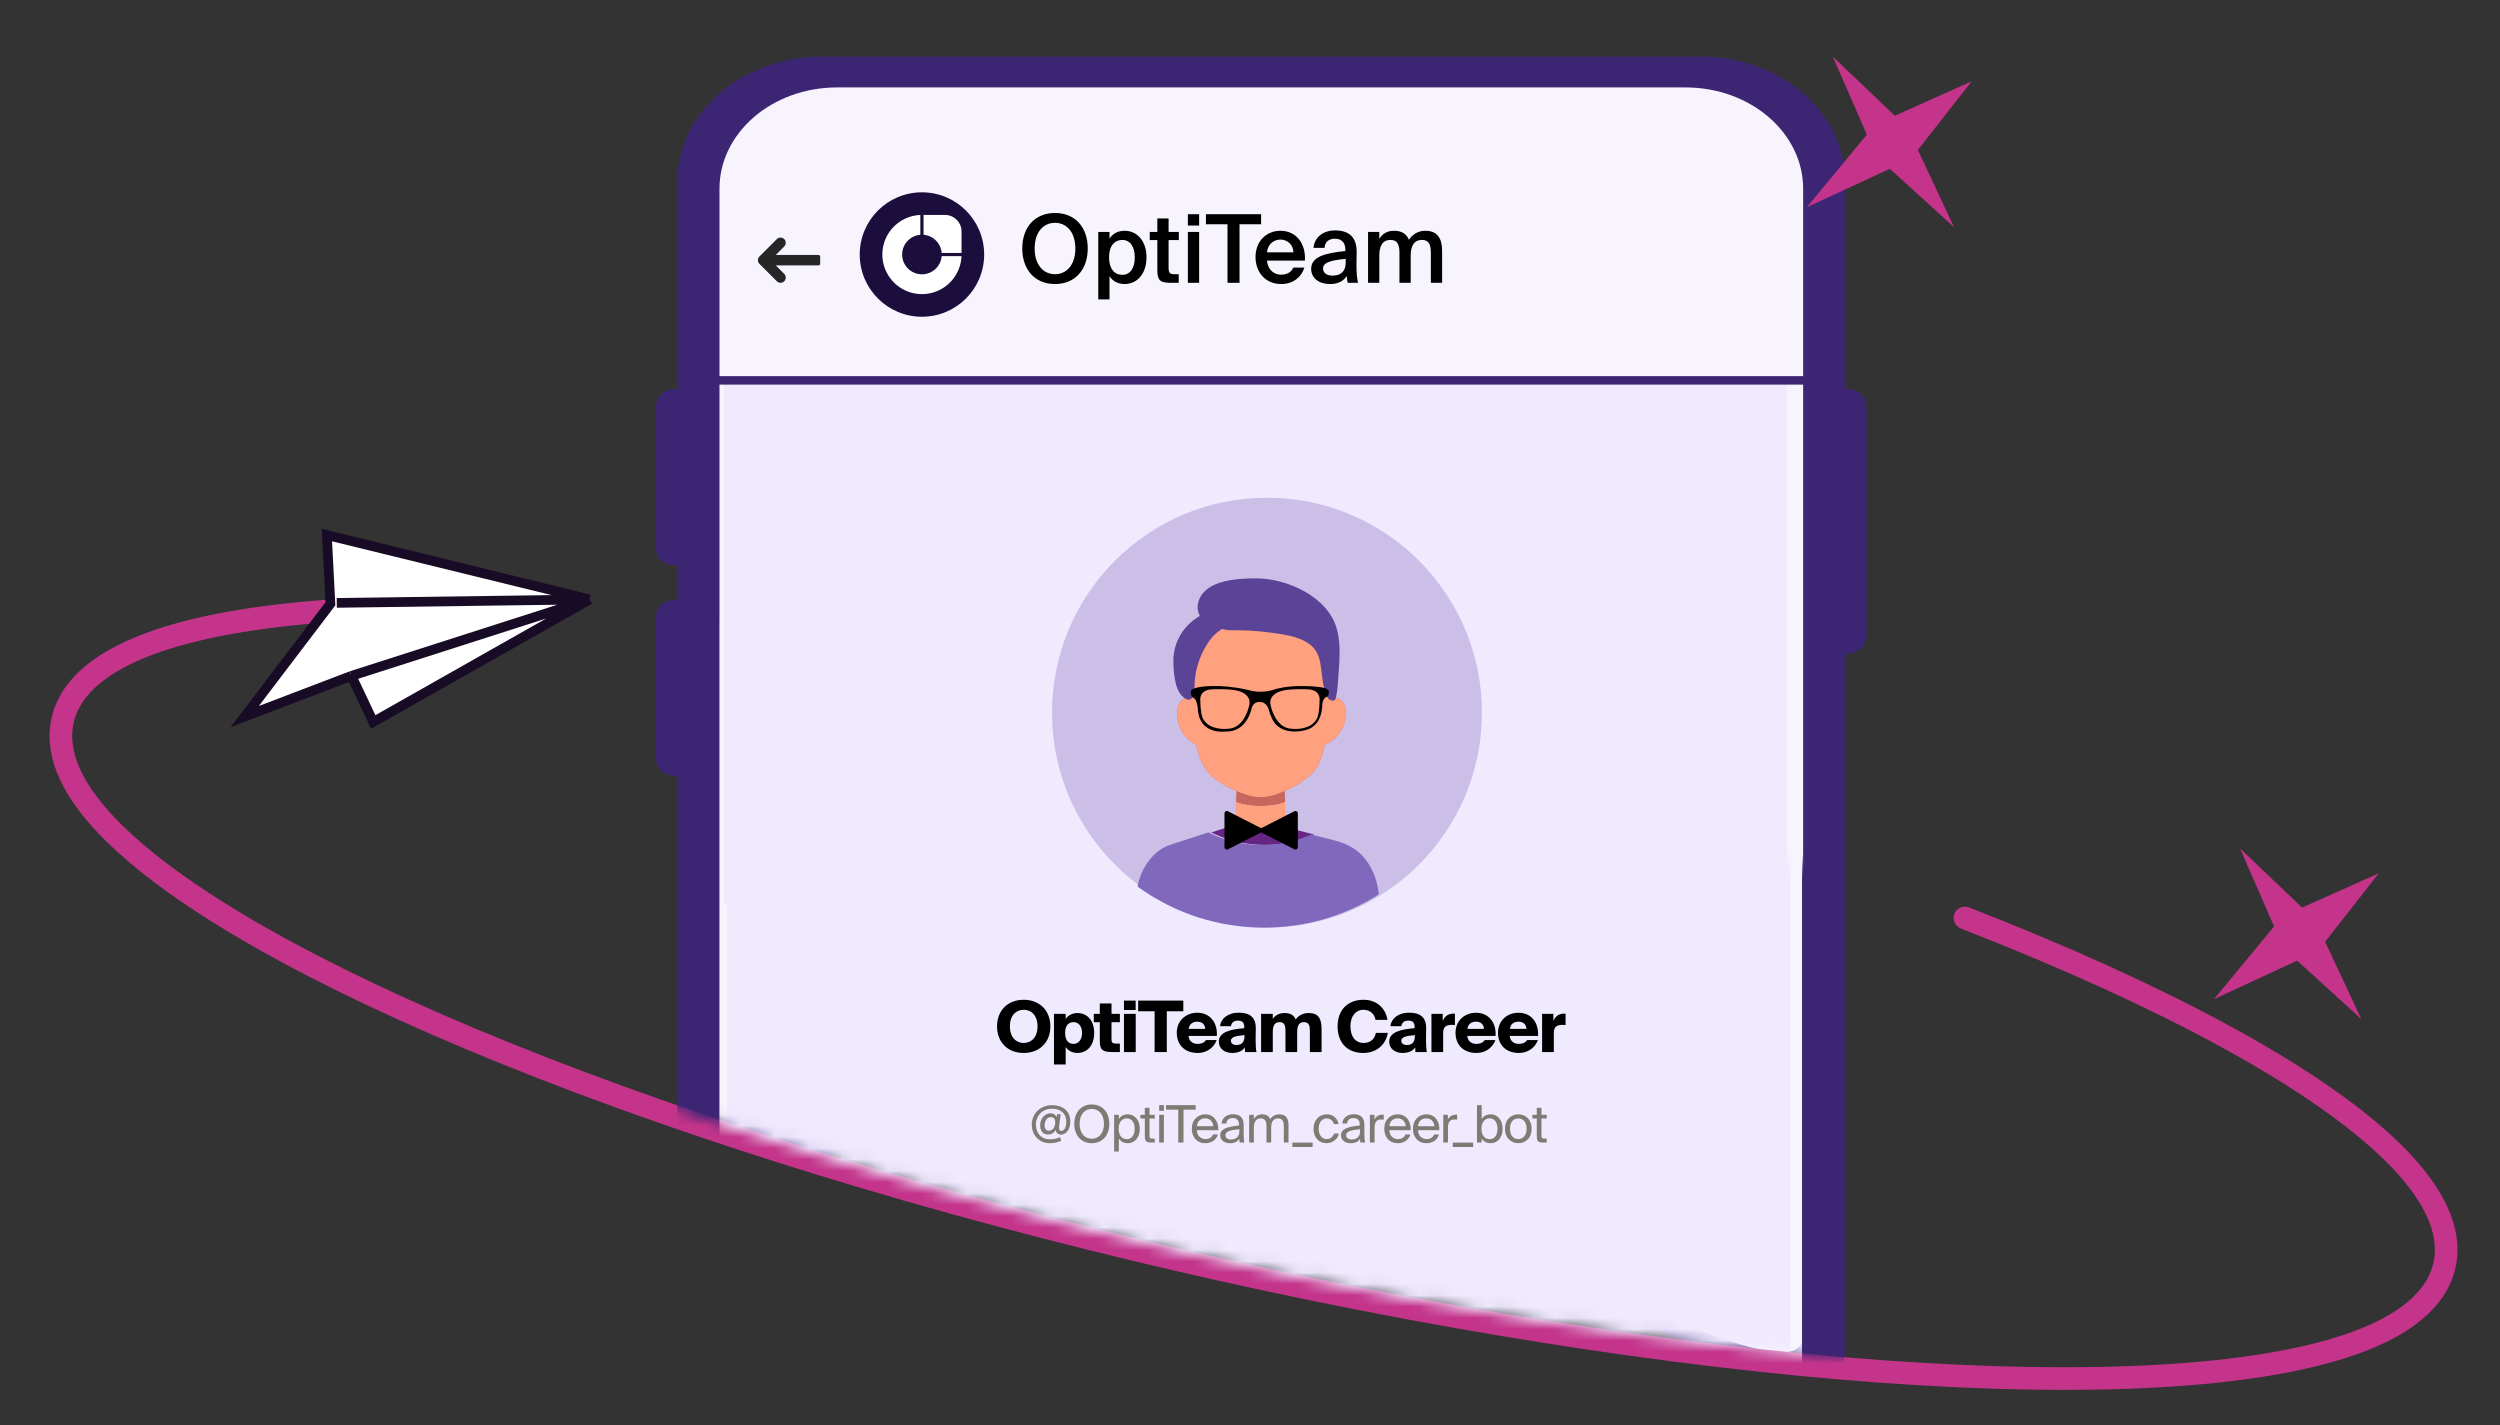 <?xml version="1.0" encoding="UTF-8"?> <svg xmlns="http://www.w3.org/2000/svg" width="221" height="126" viewBox="0 0 221 126" fill="none"><rect x="0" y="0" width="221" height="126" fill="#333333" stroke="none"/><path d="M163.328 34.396H163.125V16.028C163.125 9.937 157.39 5 150.317 5H72.683C65.61 5 59.876 9.937 59.876 16.028V34.396H59.672C58.749 34.396 58 35.041 58 35.836V48.542C58 49.337 58.749 49.982 59.672 49.982H59.876V53.012H59.672C58.749 53.012 58 53.657 58 54.452V67.158C58 67.953 58.749 68.598 59.672 68.598H59.876V97C59.876 103.09 78.926 102 86 102L134.5 114.5C141.574 114.5 163.125 125.59 163.125 119.5V57.775H163.328C164.251 57.775 165 57.13 165 56.335V35.836C165 35.041 164.252 34.396 163.328 34.396Z" fill="#3C2674"></path><path d="M139.5 114.5L74.005 99C68.26 99 63.603 99.447 63.603 94.5V16.684C63.603 11.738 68.26 7.728 74.005 7.728H148.995C154.741 7.728 159.398 11.738 159.398 16.684V118C159.398 122.947 145.245 114.5 139.5 114.5Z" fill="#F7F4FE"></path><path d="M45.38 53.776C36.863 53.504 29.496 53.773 23.503 54.565C17.533 55.354 12.834 56.672 9.724 58.559C8.16 59.508 6.969 60.618 6.23 61.903C5.482 63.205 5.23 64.633 5.466 66.133C5.925 69.066 8.224 72.178 11.979 75.384C19.534 81.834 33.301 88.915 51.263 95.67C69.254 102.436 90.65 108.573 112.461 113.226C134.271 117.879 155.432 120.821 172.986 121.635C181.762 122.043 189.435 121.909 195.77 121.25C202.086 120.594 207.144 119.409 210.644 117.668C214.142 115.929 216.218 113.549 216.242 110.529C216.266 107.62 214.358 104.529 211.001 101.369C204.243 95.009 191.16 87.954 173.701 81.148" stroke="#C3348A" stroke-width="2" stroke-linecap="round" stroke-linejoin="round"></path><mask id="mask0_698_2" style="mask-type:alpha" maskUnits="userSpaceOnUse" x="5" y="53" width="210" height="68"><path d="M114.904 64.375C143.68 70.966 169.118 79.547 186.981 88.083C195.916 92.353 202.931 96.6 207.519 100.566C209.813 102.549 211.48 104.444 212.482 106.217C213.482 107.986 213.803 109.601 213.469 111.059C213.135 112.517 212.143 113.832 210.473 114.989C208.799 116.149 206.474 117.13 203.545 117.917C197.688 119.49 189.524 120.261 179.621 120.216C159.824 120.127 133.187 116.78 104.411 110.189C75.634 103.598 50.196 95.018 32.334 86.481C23.398 82.211 16.383 77.965 11.795 73.999C9.501 72.016 7.834 70.121 6.832 68.348C5.832 66.578 5.511 64.963 5.845 63.505C6.179 62.048 7.171 60.733 8.841 59.575C10.515 58.415 12.841 57.434 15.769 56.648C21.626 55.074 29.79 54.304 39.693 54.349C59.491 54.438 86.127 57.785 114.904 64.375Z" fill="#D9D9D9" stroke="black"></path></mask><g mask="url(#mask0_698_2)"><path d="M163.225 34.096H163.022V15.915C163.022 9.887 157.293 5 150.227 5H72.669C65.602 5 59.874 9.887 59.874 15.915V34.096H59.67C58.748 34.096 58 34.733 58 35.52V48.097C58 48.884 58.748 49.522 59.67 49.522H59.874V52.521H59.67C58.748 52.521 58 53.159 58 53.946V66.522C58 67.309 58.748 67.947 59.67 67.947H59.874V178.085C59.874 184.113 65.602 189 72.669 189H150.226C157.293 189 163.022 184.113 163.022 178.085V57.235H163.225C164.147 57.235 164.895 56.597 164.895 55.81V35.52C164.895 34.733 164.147 34.096 163.225 34.096Z" fill="#3C2674"></path><path d="M148.906 186.301H73.99C68.25 186.301 63.597 182.332 63.597 177.435V16.565C63.597 11.669 68.25 7.7 73.99 7.7H148.906C154.646 7.7 159.299 11.669 159.299 16.565V177.435C159.299 182.332 154.646 186.301 148.906 186.301Z" fill="#F7F4FE"></path><rect x="64.266" y="34" width="94" height="86" fill="#F0EAFF"></rect></g><path d="M28.895 47.299L52.127 52.99L32.995 63.822L31.067 59.746L21.633 63.345L29.209 53.376L28.895 47.299Z" fill="white"></path><path d="M52.127 52.99L28.895 47.299L29.209 53.376L21.633 63.345L31.067 59.746M52.127 52.99L31.067 59.746M52.127 52.99L32.995 63.822L31.067 59.746M52.127 52.99L29.769 53.295" stroke="#180B25" stroke-width="0.858"></path><path d="M203.505 80.231L198.019 75.004L201.028 81.899L195.719 88.323L203.063 84.921L208.741 90.086L205.54 83.254L210.293 77.191L203.505 80.231Z" fill="#C3348A"></path><path d="M167.505 10.231L162.019 5.004L165.028 11.899L159.719 18.323L167.063 14.921L172.741 20.086L169.54 13.254L174.293 7.191L167.505 10.231Z" fill="#C3348A"></path><rect x="64" y="34" width="94" height="46" fill="#F0EAFF"></rect><path opacity="0.18" d="M112 82C122.493 82 131 73.493 131 63C131 52.507 122.493 44 112 44C101.507 44 93 52.507 93 63C93 73.493 101.507 82 112 82Z" fill="#8068BC"></path><path opacity="0.18" d="M112 82C122.493 82 131 73.493 131 63C131 52.507 122.493 44 112 44C101.507 44 93 52.507 93 63C93 73.493 101.507 82 112 82Z" fill="#8068BC"></path><path d="M117.686 61.646C117.878 60.213 118.039 58.923 118.022 58.752C117.982 58.349 111.898 54.961 111.898 54.961L107.051 56.292L104.95 61.643C104.875 61.662 104.801 61.69 104.73 61.725C103.972 62.111 103.823 63.342 104.399 64.474C104.738 65.14 105.252 65.624 105.773 65.831C105.773 65.831 105.993 68.081 107.77 69.099C107.77 69.099 108.671 69.775 110.272 70.283C111.041 70.526 111.866 70.522 112.634 70.274C113.631 69.951 115.047 69.341 116.05 68.287C116.05 68.287 116.758 67.668 117.105 65.831C117.508 64.093 117.79 61.65 117.792 61.64C117.757 61.641 117.722 61.642 117.686 61.646Z" fill="#C36857"></path><path d="M113.568 69.474L113.555 69.475C113.559 69.477 113.564 69.478 113.568 69.48L113.568 69.474Z" fill="#F9DAC5"></path><path d="M113.597 70.911L113.567 69.479C113.563 69.478 113.559 69.476 113.555 69.475L109.306 69.927L109.26 70.901C109.794 71.12 110.573 71.258 111.441 71.258C112.296 71.258 113.065 71.124 113.597 70.911Z" fill="#C7665D"></path><path d="M122.149 79.065C122.149 79.065 122.149 79.064 122.149 79.064C122.126 79.079 122.104 79.093 122.081 79.108C122.104 79.093 122.126 79.079 122.149 79.065Z" fill="#FF9C7B"></path><path d="M122.055 79.124C122.008 79.153 121.961 79.183 121.914 79.212C121.961 79.183 122.008 79.153 122.055 79.124Z" fill="#FF9C7B"></path><path d="M100.823 78.366C100.828 78.37 100.833 78.374 100.839 78.378C100.833 78.374 100.828 78.37 100.823 78.366C100.823 78.366 100.823 78.366 100.823 78.366Z" fill="#FF9C7B"></path><path d="M101.371 78.751C101.364 78.747 101.358 78.743 101.352 78.738C101.358 78.743 101.364 78.747 101.371 78.751Z" fill="#FF9C7B"></path><path d="M121.872 79.237C121.838 79.258 121.804 79.279 121.77 79.299C121.804 79.279 121.838 79.258 121.872 79.237Z" fill="#FF9C7B"></path><path d="M121.705 79.338C121.71 79.335 121.715 79.332 121.72 79.329C121.715 79.332 121.71 79.335 121.705 79.338C121.705 79.338 121.705 79.338 121.705 79.338Z" fill="#FF9C7B"></path><path d="M101.352 78.738C101.296 78.7 101.24 78.662 101.184 78.623C101.24 78.662 101.296 78.7 101.352 78.738Z" fill="#9F717A"></path><path d="M101.536 78.861C101.48 78.824 101.425 78.787 101.37 78.75C101.425 78.787 101.48 78.824 101.536 78.861Z" fill="#9F717A"></path><path d="M122.082 79.107C122.073 79.113 122.064 79.118 122.055 79.124C122.064 79.118 122.073 79.113 122.082 79.107Z" fill="#9F717A"></path><path d="M121.914 79.212C121.9 79.22 121.886 79.229 121.872 79.237C121.886 79.229 121.9 79.22 121.914 79.212Z" fill="#9F717A"></path><path d="M117.605 65.586C117.603 65.588 117.6 65.589 117.597 65.591C117.6 65.589 117.603 65.588 117.605 65.586Z" fill="#C36857"></path><path d="M117.706 65.516C117.701 65.519 117.697 65.522 117.692 65.525C117.697 65.522 117.701 65.519 117.706 65.516Z" fill="#C36857"></path><path d="M117.357 65.728C117.356 65.728 117.354 65.729 117.353 65.73C117.354 65.729 117.356 65.728 117.357 65.728Z" fill="#C36857"></path><path d="M117.46 65.674C117.456 65.676 117.451 65.678 117.447 65.681C117.451 65.678 117.456 65.676 117.46 65.674Z" fill="#C36857"></path><path d="M117.99 65.276C117.987 65.279 117.985 65.281 117.982 65.284C117.985 65.281 117.987 65.279 117.99 65.276Z" fill="#C36857"></path><path d="M117.312 65.749C117.308 65.751 117.303 65.753 117.299 65.755C117.303 65.753 117.308 65.751 117.312 65.749Z" fill="#C36857"></path><path d="M117.847 65.405C117.844 65.408 117.84 65.411 117.837 65.414C117.84 65.411 117.844 65.408 117.847 65.405Z" fill="#C36857"></path><path d="M117.414 65.698C117.409 65.701 117.405 65.703 117.4 65.706C117.405 65.703 117.409 65.701 117.414 65.698Z" fill="#C36857"></path><path d="M118.127 65.137C118.123 65.141 118.119 65.146 118.115 65.15C118.119 65.146 118.123 65.141 118.127 65.137Z" fill="#C36857"></path><path d="M117.209 65.794C117.206 65.796 117.202 65.797 117.198 65.798C117.202 65.797 117.206 65.796 117.209 65.794Z" fill="#C36857"></path><path d="M118.167 65.092C118.163 65.097 118.159 65.102 118.154 65.106C118.159 65.102 118.163 65.097 118.167 65.092Z" fill="#C36857"></path><path d="M117.164 65.811C117.159 65.813 117.155 65.815 117.15 65.817C117.155 65.815 117.159 65.813 117.164 65.811Z" fill="#C36857"></path><path d="M117.264 65.77C117.26 65.772 117.257 65.774 117.253 65.775C117.257 65.774 117.26 65.772 117.264 65.77Z" fill="#C36857"></path><path d="M118.155 65.106C118.146 65.116 118.136 65.127 118.126 65.138C118.136 65.127 118.146 65.116 118.155 65.106Z" fill="#1E120C"></path><path d="M117.747 65.484C117.733 65.495 117.719 65.505 117.705 65.516C117.719 65.505 117.733 65.495 117.747 65.484Z" fill="#1E120C"></path><path d="M117.982 65.283C117.969 65.296 117.955 65.308 117.942 65.32C117.955 65.308 117.969 65.296 117.982 65.283Z" fill="#1E120C"></path><path d="M117.93 65.332C117.92 65.341 117.909 65.351 117.899 65.36C117.909 65.351 117.92 65.341 117.93 65.332Z" fill="#1E120C"></path><path d="M117.253 65.775C117.238 65.782 117.223 65.788 117.208 65.794C117.223 65.788 117.238 65.782 117.253 65.775Z" fill="#1E120C"></path><path d="M118.067 65.2C118.057 65.211 118.046 65.222 118.036 65.232C118.046 65.222 118.057 65.211 118.067 65.2Z" fill="#1E120C"></path><path d="M117.352 65.73C117.339 65.736 117.325 65.743 117.312 65.749C117.325 65.743 117.339 65.736 117.352 65.73Z" fill="#1E120C"></path><path d="M117.15 65.816C117.135 65.822 117.12 65.827 117.105 65.832C117.12 65.827 117.135 65.822 117.15 65.816Z" fill="#1E120C"></path><path d="M118.373 61.784C118.209 61.689 118.025 61.642 117.832 61.64C117.819 61.64 117.805 61.64 117.792 61.64C117.791 61.65 117.508 64.093 117.105 65.831C117.12 65.826 117.135 65.821 117.15 65.815C117.154 65.814 117.159 65.812 117.163 65.811C117.175 65.806 117.186 65.802 117.198 65.797C117.202 65.796 117.205 65.795 117.209 65.793C117.223 65.787 117.238 65.781 117.253 65.775C117.256 65.774 117.259 65.772 117.263 65.771C117.275 65.766 117.287 65.76 117.299 65.755C117.303 65.753 117.307 65.751 117.311 65.749C117.325 65.743 117.339 65.736 117.352 65.729C117.354 65.729 117.355 65.728 117.356 65.728C117.371 65.72 117.386 65.713 117.4 65.705C117.405 65.703 117.409 65.701 117.413 65.698C117.424 65.692 117.436 65.686 117.447 65.68C117.451 65.678 117.455 65.676 117.459 65.673C117.473 65.665 117.488 65.657 117.502 65.648C117.505 65.647 117.508 65.645 117.512 65.643C117.523 65.636 117.535 65.629 117.547 65.621C117.551 65.619 117.556 65.616 117.56 65.613C117.573 65.605 117.585 65.597 117.597 65.589C117.6 65.588 117.602 65.586 117.604 65.585C117.619 65.575 117.633 65.566 117.647 65.556C117.651 65.553 117.656 65.55 117.66 65.547C117.671 65.54 117.682 65.532 117.692 65.524C117.696 65.521 117.701 65.518 117.705 65.515C117.719 65.505 117.733 65.495 117.747 65.484C117.75 65.482 117.752 65.48 117.755 65.478C117.767 65.469 117.778 65.46 117.79 65.45C117.794 65.447 117.799 65.443 117.803 65.44C117.814 65.431 117.826 65.421 117.837 65.412C117.84 65.41 117.843 65.407 117.846 65.405C117.859 65.393 117.873 65.382 117.887 65.37C117.891 65.366 117.895 65.363 117.899 65.359C117.909 65.35 117.919 65.341 117.929 65.332C117.934 65.328 117.938 65.324 117.942 65.32C117.956 65.308 117.969 65.296 117.982 65.283C117.984 65.281 117.987 65.279 117.989 65.277C118 65.266 118.011 65.255 118.023 65.244C118.027 65.239 118.031 65.235 118.036 65.231C118.046 65.22 118.056 65.21 118.066 65.2C118.07 65.196 118.073 65.193 118.076 65.189C118.089 65.176 118.102 65.163 118.115 65.149C118.118 65.145 118.122 65.141 118.126 65.137C118.136 65.126 118.145 65.116 118.155 65.105C118.159 65.1 118.163 65.096 118.167 65.091C118.179 65.077 118.192 65.063 118.204 65.048C118.204 65.048 118.204 65.048 118.204 65.048C118.333 64.897 118.452 64.729 118.558 64.546C119.193 63.446 119.11 62.209 118.373 61.784Z" fill="#C36857"></path><path d="M118.373 61.785C118.167 61.666 117.932 61.623 117.686 61.647C117.878 60.214 118.039 58.924 118.022 58.753C118.014 58.675 117.776 58.482 117.398 58.223C116.86 56.224 115.912 54.838 115.912 54.838C114.383 53.201 110.467 53.177 110.467 53.177C107.395 53.378 105.776 56.194 105.776 56.194C104.607 58.046 104.916 60.459 105.078 61.319L104.95 61.644C104.875 61.663 104.801 61.69 104.73 61.726C103.972 62.112 103.823 63.343 104.399 64.475C104.738 65.141 105.252 65.625 105.773 65.832C105.773 65.832 105.993 68.082 107.77 69.1C107.77 69.1 108.671 69.776 110.272 70.284C111.041 70.527 111.866 70.523 112.634 70.275C113.631 69.951 115.047 69.342 116.05 68.288C116.05 68.288 116.758 67.669 117.105 65.832C117.639 65.655 118.182 65.198 118.558 64.547C119.193 63.447 119.11 62.21 118.373 61.785Z" fill="#FFA07E"></path><path d="M118.083 61.721C118.22 61.142 118.266 60.532 118.304 59.94C118.393 58.538 118.56 57.036 118.189 55.642C117.416 52.745 113.755 51.111 111.003 51.128C109.416 51.138 106.622 51.252 105.978 53.074C105.967 53.107 105.956 53.14 105.946 53.173C105.946 53.173 105.185 55.265 108.539 55.7C108.633 55.712 108.728 55.716 108.823 55.715C110.016 55.7 111.217 55.767 112.398 55.933C113.493 56.087 114.738 56.237 115.684 56.886C117.022 57.804 116.672 59.443 117.059 60.826C117.139 61.11 117.24 61.629 117.495 61.822C117.655 61.943 118.009 62.032 118.083 61.721Z" fill="#5B4397"></path><path d="M106.965 54.818L106.721 54.139C106.721 54.139 105.296 54.598 104.395 56.051C103.921 56.816 103.694 57.707 103.728 58.606C103.764 59.571 103.854 61.444 104.971 61.845C105.06 61.877 105.24 61.831 105.283 61.792C105.563 61.538 105.594 61.066 105.597 60.717C105.597 60.712 105.597 60.707 105.597 60.702C105.607 59.504 105.918 58.325 106.508 57.282C106.86 56.66 107.311 56.049 107.838 55.737C107.957 55.667 108.038 55.546 108.058 55.408L108.281 53.903L106.965 54.818Z" fill="#5B4397"></path><path d="M117.164 60.839C116.446 60.629 115.189 60.651 115.189 60.651C113.832 60.602 112.724 60.923 112.724 60.923C111.487 61.386 110.359 60.998 110.359 60.998C109.032 60.679 107.833 60.651 107.833 60.651C105.898 60.592 105.44 60.923 105.44 60.923C105.181 61.046 105.282 61.318 105.282 61.318C105.327 61.712 105.519 61.69 105.519 61.69C105.846 61.881 105.891 62.682 105.891 62.682C106.015 64.981 108.284 64.667 108.284 64.667C110.217 64.773 110.625 62.682 110.625 62.682C110.812 61.931 111.397 62.058 111.397 62.058C111.958 62.05 112.135 62.682 112.135 62.682C112.475 63.84 112.829 64.077 112.829 64.077C113.759 65.022 115.382 64.549 115.382 64.549C116.947 64.18 116.885 62.325 116.885 62.325C116.928 61.726 117.237 61.615 117.237 61.615C117.464 61.533 117.459 61.321 117.459 61.321V61.118C117.454 60.954 117.164 60.839 117.164 60.839ZM110.433 62.343C110.433 62.343 110.056 64.356 108.584 64.424C108.552 64.426 108.519 64.427 108.487 64.43C108.242 64.452 106.968 64.517 106.408 63.637C106.307 63.478 106.243 63.298 106.21 63.112C106.17 62.89 106.113 62.478 106.108 61.947C106.108 61.914 106.107 61.882 106.105 61.85C106.096 61.697 106.106 60.934 107.249 60.934C107.249 60.934 108.935 60.854 109.61 61.122C109.61 61.122 110.652 61.42 110.433 62.343ZM116.652 61.85C116.65 61.882 116.649 61.914 116.649 61.947C116.644 62.478 116.587 62.89 116.547 63.112C116.514 63.298 116.45 63.478 116.349 63.637C115.789 64.517 114.515 64.452 114.27 64.43C114.238 64.427 114.205 64.426 114.173 64.424C112.701 64.356 112.323 62.343 112.323 62.343C112.105 61.42 113.147 61.122 113.147 61.122C113.822 60.854 115.508 60.934 115.508 60.934C116.651 60.934 116.661 61.697 116.652 61.85Z" fill="black"></path><path d="M113.919 72.796H113.919C113.751 72.511 113.616 72.089 113.609 71.466L113.597 70.911C113.064 71.124 112.295 71.258 111.44 71.258C110.573 71.258 109.794 71.12 109.26 70.901L109.213 71.909C109.21 71.972 109.209 72.036 109.21 72.1C109.211 72.23 109.19 72.533 108.99 72.796C108.99 72.796 111.46 73.862 113.919 72.796Z" fill="#FFA07E"></path><path d="M108.348 73.193C108.248 73.218 108.148 73.245 108.049 73.277L107.095 73.585C107.095 73.585 111.239 75.945 116.168 73.769C115.651 73.638 115.133 73.506 114.616 73.375C114.616 73.375 114.215 73.298 113.919 72.796H113.919C111.46 73.862 108.99 72.796 108.99 72.796C108.863 72.963 108.662 73.114 108.348 73.193Z" fill="#662483"></path><path d="M106.83 73.586L103.473 74.672C103.046 74.811 102.647 75.027 102.301 75.315C101.676 75.835 100.861 76.788 100.557 78.368C100.562 78.371 100.567 78.375 100.572 78.379C100.625 78.417 100.679 78.456 100.732 78.494C100.736 78.497 100.741 78.5 100.745 78.503C100.8 78.542 100.854 78.58 100.91 78.618C100.912 78.62 100.915 78.622 100.918 78.624C100.974 78.663 101.03 78.701 101.086 78.74C101.092 78.744 101.098 78.748 101.104 78.752C101.159 78.789 101.215 78.826 101.27 78.863C101.277 78.867 101.283 78.871 101.29 78.876C101.346 78.913 101.402 78.949 101.458 78.985C101.464 78.989 101.469 78.993 101.475 78.996C101.533 79.033 101.591 79.07 101.649 79.107C101.652 79.109 101.654 79.11 101.657 79.111C101.711 79.146 101.767 79.18 101.822 79.214C101.839 79.225 101.857 79.235 101.874 79.246C101.914 79.27 101.954 79.294 101.994 79.318C102.006 79.325 102.017 79.332 102.029 79.339C102.029 79.339 102.029 79.339 102.029 79.339C104.87 81.03 108.188 82.001 111.734 82.001C115.28 82.001 118.599 81.03 121.44 79.339C121.444 79.336 121.449 79.334 121.453 79.331C121.47 79.321 121.487 79.311 121.504 79.3C121.538 79.28 121.572 79.259 121.607 79.238C121.62 79.23 121.634 79.221 121.648 79.213C121.696 79.184 121.743 79.155 121.79 79.125C121.798 79.12 121.807 79.115 121.815 79.109C121.838 79.095 121.861 79.081 121.883 79.066C121.864 78.885 121.839 78.677 121.836 78.657C121.748 78.115 121.594 77.582 121.371 77.08C121.081 76.428 120.667 75.83 120.13 75.358C119.376 74.695 118.482 74.412 117.524 74.176C117.515 74.174 117.506 74.172 117.497 74.169C116.965 74.038 116.434 73.904 115.902 73.77C110.973 75.946 106.83 73.586 106.83 73.586Z" fill="#8068BC"></path><path d="M114.424 75.081C114.563 75.152 114.728 75.051 114.728 74.895V73.397V71.9C114.728 71.744 114.563 71.643 114.424 71.714L112.927 72.478L111.552 73.18C111.511 73.201 111.461 73.201 111.42 73.18L110.045 72.478L108.548 71.714C108.409 71.643 108.244 71.744 108.244 71.9V73.397V74.895C108.244 75.051 108.409 75.152 108.548 75.081L110.045 74.317L111.42 73.614C111.461 73.593 111.511 73.593 111.552 73.614L112.927 74.317L114.424 75.081Z" fill="black"></path><path d="M89.273 90.731C89.273 91.696 89.824 92.198 90.495 92.198C91.166 92.198 91.717 91.696 91.717 90.731C91.717 89.765 91.166 89.264 90.495 89.264C89.824 89.264 89.273 89.765 89.273 90.731ZM92.852 90.731C92.852 92.147 91.887 93.082 90.495 93.082C89.097 93.082 88.138 92.147 88.138 90.731C88.138 89.314 89.097 88.38 90.495 88.38C91.887 88.38 92.852 89.314 92.852 90.731ZM94.206 89.627V90.085C94.425 89.715 94.876 89.552 95.24 89.552C96.111 89.552 96.726 90.21 96.726 91.314C96.726 92.417 96.111 93.082 95.24 93.082C94.876 93.082 94.425 92.918 94.206 92.549V94.097H93.171V89.627H94.206ZM94.901 90.355C94.494 90.355 94.155 90.618 94.155 91.314C94.155 92.01 94.494 92.279 94.901 92.279C95.315 92.279 95.654 91.941 95.654 91.314C95.654 90.687 95.315 90.355 94.901 90.355ZM97.223 89.627V88.706H98.258V89.627H98.997V90.361H98.258V91.872C98.258 92.191 98.358 92.254 98.703 92.254H98.997V93H98.339C97.505 93 97.223 92.837 97.223 92.053V90.361H96.69V89.627H97.223ZM99.358 89.627H100.398V93H99.358V89.627ZM99.358 88.455H100.392V89.283H99.358V88.455ZM102.067 93V89.395H100.613V88.455H104.606V89.395H103.145V93H102.067ZM106.604 91.941H107.557C107.256 92.737 106.547 93.082 105.877 93.082C104.78 93.082 104.027 92.417 104.027 91.295C104.027 90.217 104.849 89.527 105.833 89.527C106.955 89.527 107.638 90.373 107.569 91.577H105.068C105.099 92.053 105.469 92.279 105.845 92.279C106.24 92.279 106.485 92.141 106.604 91.941ZM105.833 90.317C105.463 90.317 105.137 90.505 105.081 90.95H106.541C106.522 90.524 106.228 90.317 105.833 90.317ZM109.99 90.894V90.762C109.99 90.361 109.795 90.223 109.419 90.223C109.087 90.223 108.861 90.392 108.818 90.718H107.852C107.902 90.085 108.504 89.521 109.507 89.521C110.479 89.521 111.03 89.916 111.012 90.938L110.999 91.671V92.022C110.999 92.392 111.024 92.787 111.074 93H110.059L110.046 92.593C109.795 92.95 109.394 93.082 108.912 93.082C108.272 93.082 107.746 92.705 107.746 92.091C107.746 91.263 108.68 90.994 109.99 90.894ZM110.015 91.583V91.502C109.294 91.571 108.811 91.652 108.811 92.016C108.811 92.235 109.018 92.379 109.288 92.379C109.701 92.379 110.015 92.204 110.015 91.583ZM112.514 91.245V93H111.48V89.627H112.514V90.073C112.665 89.822 113.028 89.552 113.536 89.552C114.081 89.552 114.382 89.746 114.539 90.123C114.796 89.746 115.216 89.552 115.692 89.552C116.557 89.552 116.827 90.06 116.827 90.975V93H115.793V91.232C115.793 90.749 115.768 90.355 115.272 90.355C114.846 90.355 114.671 90.643 114.671 91.245V93H113.636V91.232C113.636 90.749 113.611 90.355 113.116 90.355C112.69 90.355 112.514 90.643 112.514 91.245ZM121.628 91.307H122.681C122.512 92.361 121.665 93.082 120.518 93.082C119.101 93.082 118.242 92.179 118.242 90.724C118.242 89.289 119.126 88.38 120.549 88.38C121.684 88.38 122.499 89.12 122.649 90.154H121.596C121.477 89.533 121.02 89.264 120.512 89.264C119.879 89.264 119.377 89.797 119.377 90.724C119.377 91.683 119.872 92.198 120.524 92.198C120.994 92.198 121.49 91.997 121.628 91.307ZM125.05 90.894V90.762C125.05 90.361 124.856 90.223 124.48 90.223C124.148 90.223 123.922 90.392 123.878 90.718H122.913C122.963 90.085 123.565 89.521 124.568 89.521C125.539 89.521 126.091 89.916 126.072 90.938L126.06 91.671V92.022C126.06 92.392 126.085 92.787 126.135 93H125.119L125.107 92.593C124.856 92.95 124.455 93.082 123.972 93.082C123.333 93.082 122.806 92.705 122.806 92.091C122.806 91.263 123.74 90.994 125.05 90.894ZM125.075 91.583V91.502C124.355 91.571 123.872 91.652 123.872 92.016C123.872 92.235 124.079 92.379 124.348 92.379C124.762 92.379 125.075 92.204 125.075 91.583ZM128.615 89.609V90.618C128.496 90.599 128.427 90.599 128.333 90.599C127.832 90.599 127.575 90.781 127.575 91.307V93H126.54V89.627H127.537V90.267C127.694 89.866 127.976 89.621 128.459 89.602H128.534C128.565 89.602 128.59 89.602 128.615 89.609ZM131.244 91.941H132.197C131.896 92.737 131.188 93.082 130.517 93.082C129.42 93.082 128.668 92.417 128.668 91.295C128.668 90.217 129.489 89.527 130.473 89.527C131.595 89.527 132.279 90.373 132.21 91.577H129.708C129.74 92.053 130.11 92.279 130.486 92.279C130.881 92.279 131.125 92.141 131.244 91.941ZM130.473 90.317C130.103 90.317 129.777 90.505 129.721 90.95H131.182C131.163 90.524 130.868 90.317 130.473 90.317ZM134.999 91.941H135.952C135.651 92.737 134.942 93.082 134.272 93.082C133.174 93.082 132.422 92.417 132.422 91.295C132.422 90.217 133.243 89.527 134.228 89.527C135.35 89.527 136.033 90.373 135.964 91.577H133.463C133.494 92.053 133.864 92.279 134.24 92.279C134.635 92.279 134.88 92.141 134.999 91.941ZM134.228 90.317C133.858 90.317 133.532 90.505 133.475 90.95H134.936C134.917 90.524 134.623 90.317 134.228 90.317ZM138.397 89.609V90.618C138.278 90.599 138.209 90.599 138.115 90.599C137.614 90.599 137.357 90.781 137.357 91.307V93H136.322V89.627H137.319V90.267C137.476 89.866 137.758 89.621 138.24 89.602H138.316C138.347 89.602 138.372 89.602 138.397 89.609Z" fill="black"></path><path d="M93.799 100.302C93.558 100.302 93.353 100.157 93.316 99.883C93.175 100.157 92.951 100.289 92.623 100.289C92.267 100.289 91.948 100.043 91.948 99.473C91.948 98.944 92.299 98.415 92.883 98.415C93.138 98.415 93.321 98.547 93.407 98.761L93.444 98.493H93.767L93.635 99.486C93.612 99.641 93.576 99.974 93.827 99.974C94.064 99.974 94.26 99.673 94.26 99.167C94.26 98.41 93.74 98.014 92.992 98.014C92.149 98.014 91.575 98.62 91.575 99.422C91.575 100.166 92.035 100.717 92.814 100.717C93.147 100.717 93.439 100.654 93.699 100.521L93.827 100.836C93.517 100.982 93.161 101.059 92.814 101.059C91.857 101.059 91.21 100.357 91.21 99.409C91.21 98.433 91.985 97.695 93.001 97.695C93.881 97.695 94.611 98.15 94.611 99.149C94.611 99.892 94.214 100.302 93.799 100.302ZM92.888 98.757C92.546 98.757 92.345 99.099 92.345 99.477C92.345 99.801 92.482 99.956 92.723 99.956C93.084 99.956 93.284 99.605 93.284 99.204C93.284 98.916 93.143 98.757 92.888 98.757ZM95.439 99.345C95.439 100.198 95.913 100.667 96.515 100.667C97.117 100.667 97.591 100.198 97.591 99.345C97.591 98.493 97.117 98.027 96.515 98.027C95.913 98.027 95.439 98.493 95.439 99.345ZM98.065 99.345C98.065 100.343 97.468 101.059 96.515 101.059C95.562 101.059 94.965 100.343 94.965 99.345C94.965 98.347 95.562 97.635 96.515 97.635C97.468 97.635 98.065 98.347 98.065 99.345ZM98.49 98.547H98.905V98.935C99.055 98.675 99.311 98.506 99.707 98.506C100.273 98.506 100.756 98.98 100.756 99.783C100.756 100.599 100.273 101.059 99.707 101.059C99.311 101.059 99.055 100.891 98.905 100.631V101.798H98.49V98.547ZM98.887 99.783C98.887 100.43 99.233 100.704 99.603 100.704C100.026 100.704 100.305 100.371 100.305 99.783C100.305 99.195 100.026 98.862 99.603 98.862C99.233 98.862 98.887 99.135 98.887 99.783ZM101.201 98.547V97.932H101.616V98.547H102.081V98.88H101.616V100.334C101.616 100.59 101.634 100.654 101.871 100.654H102.081V101H101.78C101.31 101 101.201 100.895 101.201 100.385V98.88H100.814V98.547H101.201ZM102.473 98.547H102.888V101H102.473V98.547ZM102.473 97.695H102.888V98.196H102.473V97.695ZM104.157 101V98.096H103.081V97.695H105.698V98.096H104.622V101H104.157ZM107.691 99.91H105.803C105.817 100.439 106.2 100.695 106.56 100.695C106.925 100.695 107.125 100.53 107.23 100.289H107.659C107.549 100.708 107.157 101.059 106.56 101.059C105.785 101.059 105.356 100.503 105.356 99.778C105.356 98.999 105.876 98.506 106.546 98.506C107.299 98.506 107.741 99.131 107.691 99.91ZM106.546 98.862C106.182 98.862 105.844 99.062 105.808 99.555H107.253C107.239 99.208 106.989 98.862 106.546 98.862ZM109.561 99.974V99.819C108.809 99.892 108.33 100.006 108.33 100.343C108.33 100.576 108.508 100.731 108.804 100.731C109.192 100.731 109.561 100.553 109.561 99.974ZM108.713 101.059C108.252 101.059 107.869 100.804 107.869 100.353C107.869 99.774 108.526 99.6 109.529 99.491V99.432C109.529 98.98 109.283 98.834 108.973 98.834C108.626 98.834 108.43 99.017 108.412 99.322H107.983C108.02 98.793 108.494 98.497 108.968 98.497C109.647 98.497 109.948 98.816 109.944 99.509L109.939 100.074C109.935 100.489 109.953 100.767 110.003 101H109.584C109.57 100.909 109.556 100.809 109.552 100.663C109.401 100.918 109.15 101.059 108.713 101.059ZM110.84 99.669V101H110.425V98.547H110.84V98.916C110.981 98.684 111.209 98.506 111.579 98.506C111.957 98.506 112.176 98.666 112.285 98.939C112.481 98.634 112.764 98.506 113.111 98.506C113.68 98.506 113.904 98.889 113.904 99.45V101H113.489V99.573C113.489 99.195 113.416 98.866 112.965 98.866C112.604 98.866 112.372 99.14 112.372 99.669V101H111.957V99.573C111.957 99.195 111.884 98.866 111.433 98.866C111.073 98.866 110.84 99.14 110.84 99.669ZM116.039 101.397H114.242V101.005H116.039V101.397ZM117.304 98.506C117.905 98.506 118.27 98.948 118.329 99.368H117.91C117.851 99.076 117.6 98.871 117.276 98.871C116.911 98.871 116.57 99.158 116.57 99.774C116.57 100.394 116.911 100.695 117.276 100.695C117.627 100.695 117.869 100.457 117.928 100.202H118.357C118.27 100.663 117.837 101.059 117.263 101.059C116.556 101.059 116.118 100.526 116.118 99.778C116.118 99.049 116.579 98.506 117.304 98.506ZM120.233 99.974V99.819C119.481 99.892 119.002 100.006 119.002 100.343C119.002 100.576 119.18 100.731 119.477 100.731C119.864 100.731 120.233 100.553 120.233 99.974ZM119.385 101.059C118.925 101.059 118.542 100.804 118.542 100.353C118.542 99.774 119.199 99.6 120.202 99.491V99.432C120.202 98.98 119.955 98.834 119.645 98.834C119.299 98.834 119.103 99.017 119.085 99.322H118.656C118.692 98.793 119.167 98.497 119.641 98.497C120.32 98.497 120.621 98.816 120.616 99.509L120.612 100.074C120.607 100.489 120.626 100.767 120.676 101H120.256C120.243 100.909 120.229 100.809 120.224 100.663C120.074 100.918 119.823 101.059 119.385 101.059ZM122.32 98.538V98.98C122.233 98.967 122.156 98.962 122.087 98.962C121.704 98.962 121.513 99.172 121.513 99.714V101H121.098V98.547H121.504V98.976C121.627 98.698 121.873 98.547 122.197 98.534C122.238 98.534 122.27 98.534 122.32 98.538ZM124.703 99.91H122.815C122.829 100.439 123.212 100.695 123.572 100.695C123.937 100.695 124.137 100.53 124.242 100.289H124.671C124.561 100.708 124.169 101.059 123.572 101.059C122.797 101.059 122.368 100.503 122.368 99.778C122.368 98.999 122.888 98.506 123.558 98.506C124.311 98.506 124.753 99.131 124.703 99.91ZM123.558 98.862C123.194 98.862 122.856 99.062 122.82 99.555H124.265C124.251 99.208 124.001 98.862 123.558 98.862ZM127.237 99.91H125.35C125.364 100.439 125.747 100.695 126.107 100.695C126.471 100.695 126.672 100.53 126.777 100.289H127.205C127.096 100.708 126.704 101.059 126.107 101.059C125.332 101.059 124.903 100.503 124.903 99.778C124.903 98.999 125.423 98.506 126.093 98.506C126.845 98.506 127.288 99.131 127.237 99.91ZM126.093 98.862C125.728 98.862 125.391 99.062 125.354 99.555H126.8C126.786 99.208 126.535 98.862 126.093 98.862ZM128.806 98.538V98.98C128.719 98.967 128.642 98.962 128.573 98.962C128.19 98.962 127.999 99.172 127.999 99.714V101H127.584V98.547H127.99V98.976C128.113 98.698 128.359 98.547 128.683 98.534C128.724 98.534 128.756 98.534 128.806 98.538ZM130.228 101.397H128.431V101.005H130.228V101.397ZM130.962 99.783C130.962 100.43 131.308 100.704 131.678 100.704C132.102 100.704 132.38 100.371 132.38 99.783C132.38 99.195 132.102 98.862 131.678 98.862C131.308 98.862 130.962 99.135 130.962 99.783ZM130.565 97.695H130.98V98.935C131.131 98.675 131.386 98.506 131.782 98.506C132.348 98.506 132.831 98.98 132.831 99.783C132.831 100.599 132.348 101.059 131.782 101.059C131.386 101.059 131.131 100.891 130.98 100.631V101H130.565V97.695ZM133.485 99.783C133.485 100.439 133.84 100.695 134.219 100.695C134.597 100.695 134.953 100.412 134.953 99.783C134.953 99.126 134.597 98.871 134.219 98.871C133.84 98.871 133.485 99.112 133.485 99.783ZM134.219 98.506C134.789 98.506 135.395 98.894 135.395 99.783C135.395 100.672 134.789 101.059 134.219 101.059C133.649 101.059 133.043 100.672 133.043 99.783C133.043 98.894 133.649 98.506 134.219 98.506ZM135.851 98.547V97.932H136.266V98.547H136.731V98.88H136.266V100.334C136.266 100.59 136.284 100.654 136.521 100.654H136.731V101H136.43C135.96 101 135.851 100.895 135.851 100.385V98.88H135.463V98.547H135.851Z" fill="#7F7A74"></path><line x1="63" y1="33.625" x2="160" y2="33.625" stroke="#3C2674" stroke-width="0.75"></line><path d="M91.464 21.964C91.464 23.444 92.258 24.239 93.262 24.239C94.265 24.239 95.06 23.444 95.06 21.964C95.06 20.492 94.265 19.698 93.262 19.698C92.258 19.698 91.464 20.492 91.464 21.964ZM96.156 21.964C96.156 23.829 95.043 25.109 93.262 25.109C91.48 25.109 90.368 23.829 90.368 21.964C90.368 20.091 91.48 18.828 93.262 18.828C95.043 18.828 96.156 20.091 96.156 21.964ZM98.04 22.75C98.04 23.787 98.55 24.297 99.202 24.297C99.904 24.297 100.314 23.712 100.314 22.75C100.314 21.805 99.904 21.211 99.202 21.211C98.55 21.211 98.04 21.713 98.04 22.75ZM97.086 20.5H98.081V21.103C98.349 20.659 98.817 20.4 99.419 20.4C100.523 20.4 101.351 21.312 101.351 22.75C101.351 24.197 100.523 25.109 99.419 25.109C98.817 25.109 98.349 24.849 98.081 24.406V26.464H97.086V20.5ZM102.308 20.5V19.313H103.304V20.5H104.207V21.22H103.304V23.67C103.304 24.13 103.412 24.239 103.839 24.239H104.198V25H103.463C102.501 25 102.308 24.741 102.308 23.821V21.22H101.639V20.5H102.308ZM105.008 18.936H106.004V19.94H105.008V18.936ZM105.008 20.5H106.004V25H105.008V20.5ZM108.512 25V19.823H106.605V18.936H111.481V19.823H109.574V25H108.512ZM115.354 23.035H112C112.067 23.871 112.652 24.281 113.221 24.281C113.748 24.281 114.149 24.08 114.325 23.654H115.304C115.103 24.373 114.417 25.109 113.263 25.109C111.816 25.109 110.988 24.013 110.988 22.717C110.988 21.362 111.916 20.4 113.196 20.4C114.576 20.4 115.446 21.529 115.354 23.035ZM113.196 21.178C112.728 21.178 112.092 21.462 112 22.307H114.342C114.317 21.605 113.781 21.178 113.196 21.178ZM118.958 23.227V22.884C117.536 23.018 116.959 23.227 116.959 23.737C116.959 24.13 117.286 24.364 117.787 24.364C118.523 24.364 118.958 23.996 118.958 23.227ZM117.57 25.109C116.591 25.109 115.906 24.582 115.906 23.762C115.906 22.633 117.294 22.366 118.933 22.19V22.106C118.933 21.337 118.498 21.103 117.996 21.103C117.495 21.103 117.118 21.37 117.093 21.914H116.115C116.182 21.002 116.943 20.367 118.03 20.367C119.109 20.367 119.954 20.86 119.928 22.299C119.928 22.516 119.912 23.051 119.912 23.461C119.912 24.03 119.954 24.624 120.046 25H119.134C119.1 24.808 119.075 24.699 119.05 24.39C118.758 24.883 118.239 25.109 117.57 25.109ZM121.93 22.608V25H120.935V20.5H121.93V21.128C122.189 20.659 122.633 20.4 123.235 20.4C123.937 20.4 124.339 20.693 124.548 21.195C124.941 20.626 125.451 20.4 126.011 20.4C127.082 20.4 127.483 21.103 127.483 22.173V25H126.488V22.416C126.488 21.805 126.43 21.211 125.694 21.211C124.958 21.211 124.707 21.797 124.707 22.608V25H123.711V22.416C123.711 21.805 123.653 21.211 122.917 21.211C122.181 21.211 121.93 21.797 121.93 22.608Z" fill="black"></path><circle cx="81.5" cy="22.5" r="5.5" fill="#1B0E3D"></circle><path fill-rule="evenodd" clip-rule="evenodd" d="M81.358 20.755V19.002C80.716 19.029 80.092 19.231 79.555 19.589C78.98 19.974 78.531 20.521 78.266 21.16C78.001 21.8 77.932 22.504 78.067 23.183C78.202 23.861 78.536 24.485 79.025 24.975C79.515 25.464 80.138 25.798 80.817 25.933C81.496 26.068 82.2 25.998 82.84 25.733C83.479 25.468 84.026 25.02 84.41 24.444C84.769 23.908 84.971 23.284 84.997 22.642H83.244C83.172 23.542 82.419 24.25 81.5 24.25C80.534 24.25 79.75 23.466 79.75 22.5C79.75 21.581 80.458 20.828 81.358 20.755Z" fill="white"></path><path fill-rule="evenodd" clip-rule="evenodd" d="M81.642 19V20.756C82.495 20.824 83.176 21.505 83.244 22.358H85V20.466C85 19.657 84.344 19 83.534 19H81.642Z" fill="white"></path><path d="M72.317 23.462H68.576L69.326 24.212C69.507 24.392 69.507 24.685 69.326 24.865C69.236 24.955 69.118 25 69 25C68.882 25 68.764 24.955 68.674 24.865L67.135 23.326C66.955 23.146 66.955 22.854 67.135 22.674L68.674 21.135C68.854 20.955 69.146 20.955 69.326 21.135C69.507 21.315 69.507 21.608 69.326 21.788L68.576 22.538H72.317C72.572 22.538 72.5 22.745 72.5 23C72.5 23.255 72.572 23.462 72.317 23.462Z" fill="#262626"></path></svg> 